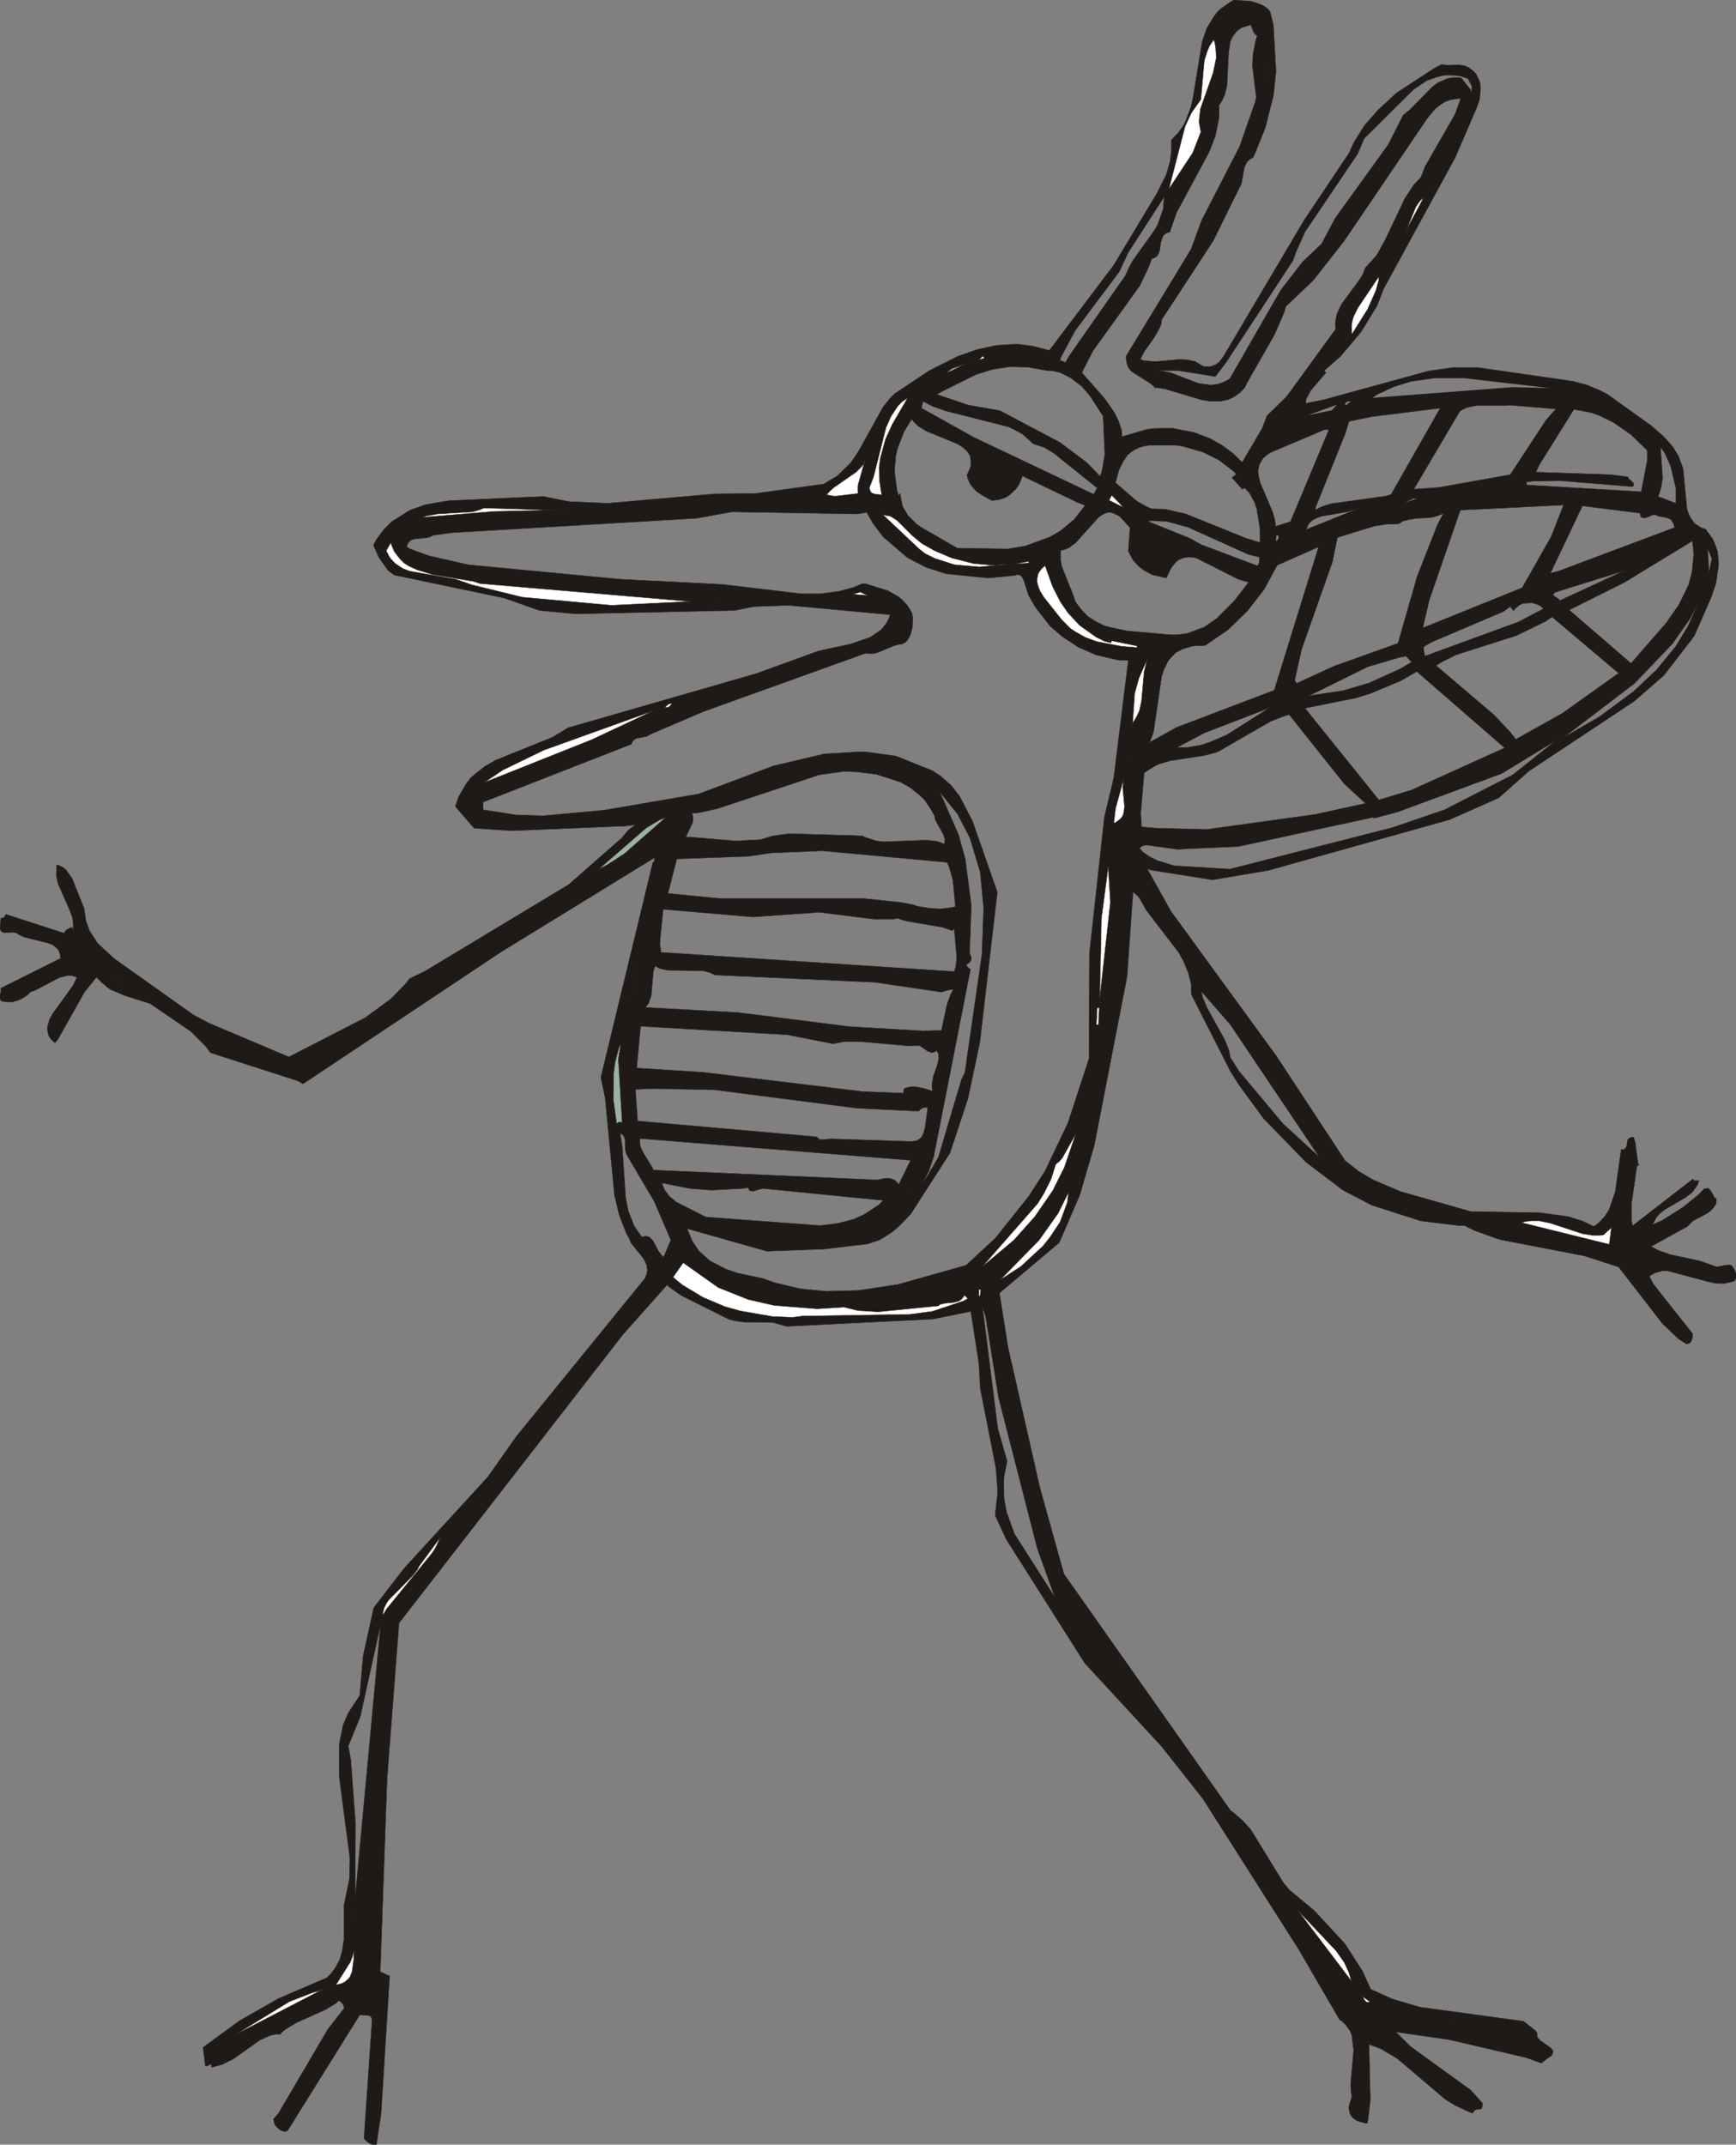 <?xml version="1.0" encoding="UTF-8" standalone="no"?>
<svg xmlns:xlink="http://www.w3.org/1999/xlink" height="251.2px" width="203.4px" xmlns="http://www.w3.org/2000/svg">
  <rect width="100%" height="100%" fill="#808080" stroke="none"/>
  <g transform="matrix(1.0, 0.0, 0.0, 1.0, -95.0, -18.0)">
    <path d="M243.6 19.1 L243.8 19.35 244.2 20.95 244.5 26.4 244.2 29.2 243.25 32.95 242.05 35.95 241.8 36.45 241.7 36.5 241.55 36.6 241.45 36.65 241.15 36.9 241.0 37.15 240.8 37.6 240.45 39.5 237.15 46.2 231.1 55.45 231.1 55.65 231.05 55.9 230.9 56.35 230.25 57.5 229.05 59.2 228.6 60.1 229.05 60.25 229.55 60.3 230.45 60.35 233.2 60.1 234.1 60.15 235.05 60.35 235.95 60.9 236.15 60.95 236.75 60.95 237.1 60.85 237.25 60.75 237.4 60.75 237.85 60.4 238.05 60.15 238.35 59.75 247.8 43.8 253.05 35.95 253.65 34.65 254.9 32.65 256.5 30.85 258.6 28.9 263.05 26.0 263.9 25.55 264.65 25.65 265.9 25.6 266.6 25.7 267.05 25.9 267.6 26.3 267.9 26.6 268.35 27.5 268.45 27.95 268.45 28.65 268.35 29.65 268.0 30.65 265.5 36.45 257.1 51.85 256.35 53.8 254.45 56.9 252.05 59.75 250.15 61.4 250.35 61.65 248.6 63.7 248.05 64.7 247.95 65.25 250.0 64.85 262.4 61.45 265.25 61.05 268.15 61.05 279.25 62.65 280.95 63.1 282.6 63.8 283.35 64.2 288.45 67.85 290.0 69.2 291.0 70.35 291.65 71.4 292.2 72.9 292.65 77.6 292.85 78.2 293.05 78.6 293.35 79.05 293.65 79.4 294.4 79.85 294.85 80.0 295.65 81.1 296.0 81.9 296.25 82.65 296.35 83.85 296.35 84.25 296.05 86.3 295.5 87.95 293.5 92.5 289.95 97.1 286.45 100.15 274.15 108.3 270.6 111.45 264.85 114.0 243.6 119.95 237.05 121.05 229.8 119.9 229.4 119.75 232.2 124.75 244.55 141.7 252.6 153.95 254.2 155.2 255.9 156.2 259.05 157.55 267.3 159.9 275.5 160.05 278.75 160.5 280.5 161.05 281.7 161.65 282.0 161.5 282.45 161.1 283.05 160.45 283.55 159.65 284.25 157.6 284.95 152.65 285.05 152.65 285.15 152.65 285.25 152.65 285.35 152.6 285.4 152.5 285.45 152.5 285.5 152.45 285.6 152.2 285.65 151.8 285.65 151.65 285.7 151.55 285.8 151.4 285.85 151.35 285.9 151.3 286.0 151.3 286.05 151.25 286.15 151.2 286.4 151.2 286.6 151.85 286.9 154.15 287.0 154.5 286.8 154.5 286.15 159.0 286.15 160.75 286.25 161.6 293.35 156.1 293.4 156.2 293.5 156.25 293.6 156.3 294.05 156.3 293.9 156.75 293.35 157.55 293.2 157.7 292.5 158.25 290.0 159.7 289.4 160.2 289.1 160.55 288.6 161.45 289.75 160.95 292.2 159.4 294.05 157.9 294.65 157.25 294.95 157.2 295.2 157.2 295.45 157.5 295.8 158.1 295.8 158.2 296.0 158.35 296.1 158.4 296.1 158.55 296.05 159.0 295.8 159.4 295.55 159.7 295.05 160.1 293.35 161.0 292.7 161.65 288.45 164.0 289.3 164.45 290.7 164.95 294.2 165.7 296.15 166.4 297.15 166.2 297.6 166.15 297.85 166.2 298.15 166.6 298.2 166.7 298.3 166.95 298.35 167.05 298.4 167.2 298.4 167.3 298.4 167.45 298.4 167.55 298.4 167.7 298.35 167.8 298.2 168.05 297.85 168.15 296.95 168.35 295.95 168.3 295.25 168.15 290.4 166.85 289.8 166.85 289.0 167.05 288.5 167.3 288.25 167.5 288.75 168.45 293.3 174.2 293.3 174.6 293.25 174.85 293.2 175.0 293.15 175.1 293.05 175.25 292.9 175.35 292.8 175.35 292.7 175.4 292.6 175.4 291.7 174.85 289.8 173.05 284.65 166.4 280.65 165.1 271.05 163.25 270.45 163.1 267.7 162.1 266.6 161.55 265.9 161.55 261.45 161.0 255.7 159.15 252.35 157.4 248.0 154.1 243.05 149.0 240.15 145.05 239.15 143.45 234.6 134.5 234.55 133.2 234.25 132.0 233.65 130.55 233.1 129.55 229.3 124.6 228.55 123.25 228.35 123.0 227.75 122.45 227.05 132.4 223.2 152.2 221.5 158.0 219.1 163.55 212.1 169.45 213.1 175.8 216.85 192.3 219.65 202.35 239.2 230.1 239.5 230.3 240.6 231.25 241.55 232.3 245.35 238.5 246.05 239.35 249.0 241.8 252.6 245.7 254.65 248.9 255.6 251.0 258.15 252.15 261.4 253.1 273.5 254.75 274.85 255.8 275.1 256.15 275.1 256.3 275.1 256.4 275.1 256.5 275.2 256.75 275.3 256.8 275.45 257.0 276.6 257.8 276.75 257.95 276.95 258.2 276.95 258.25 276.95 258.35 276.9 258.55 276.8 258.75 276.35 259.05 275.6 259.65 273.8 259.0 264.8 256.9 258.55 256.0 260.25 257.7 267.3 262.8 268.7 264.35 268.7 264.6 268.65 264.75 268.65 264.8 268.6 264.9 268.55 265.0 268.3 265.05 268.15 265.05 267.9 265.1 267.8 265.15 267.65 265.35 267.55 265.5 267.1 265.35 265.5 264.6 264.35 263.9 258.7 259.1 256.75 257.95 255.4 257.45 255.55 263.95 255.3 266.2 255.2 266.7 254.85 266.65 254.3 266.5 253.8 266.3 253.7 266.2 253.5 266.05 253.2 265.65 253.15 265.45 253.05 265.05 253.05 264.8 253.1 264.65 253.1 264.5 253.4 263.55 253.3 263.0 253.25 262.15 253.6 258.15 253.4 256.45 253.2 255.9 252.7 255.2 252.25 254.75 251.95 254.55 247.15 246.3 235.95 228.7 231.1 222.55 222.1 212.8 212.9 198.3 211.6 195.5 211.9 192.8 211.7 190.0 209.85 180.6 209.7 177.75 208.75 171.6 204.3 172.5 187.15 173.35 185.55 172.9 182.15 172.85 181.1 172.7 180.45 172.55 174.85 169.75 173.55 168.85 173.15 168.5 167.95 174.35 141.75 208.1 140.35 226.35 139.55 248.95 140.65 249.45 139.65 265.55 139.1 269.2 138.7 269.2 138.5 269.15 138.15 268.95 137.8 268.65 137.65 268.45 138.6 254.55 138.5 254.3 138.4 254.15 138.3 254.1 138.2 254.1 138.1 254.05 137.15 254.0 128.7 267.55 128.4 267.65 128.3 267.65 128.15 267.6 127.85 267.5 127.6 267.3 127.25 266.95 127.1 266.5 127.05 266.2 127.65 265.5 133.4 255.7 135.2 253.4 135.25 253.35 135.3 253.25 135.3 253.0 135.25 252.9 135.2 252.85 135.2 252.75 135.1 252.65 134.85 252.4 134.65 252.35 134.35 252.65 133.1 253.4 129.75 254.9 128.5 255.65 127.95 256.1 127.85 256.3 127.65 256.25 127.45 256.25 126.85 256.35 126.45 256.5 125.45 256.95 122.35 259.15 121.05 259.8 119.8 260.15 119.8 260.0 119.8 259.9 119.75 259.85 119.7 259.8 119.65 259.8 119.6 259.8 119.55 259.85 119.45 259.9 119.3 259.95 119.25 260.0 119.15 260.0 119.1 259.95 119.05 259.9 118.8 257.8 123.05 254.7 127.6 252.1 133.3 249.65 133.75 249.2 134.25 248.55 134.8 247.55 135.1 246.5 135.3 245.15 135.3 241.2 135.95 238.05 136.0 235.65 134.75 226.1 134.75 222.3 135.2 220.05 135.8 218.65 137.15 216.6 137.55 211.95 138.8 206.3 142.35 201.7 152.15 191.0 155.5 186.25 170.6 167.7 170.65 167.5 170.75 167.3 170.8 167.15 170.85 166.75 170.8 166.3 170.65 165.85 170.55 165.7 170.4 165.4 168.95 163.6 168.75 163.15 168.7 163.0 168.4 162.5 167.55 160.3 167.0 158.0 165.9 146.55 165.4 144.2 171.5 119.0 171.65 118.95 171.7 118.65 171.7 118.45 153.7 129.5 130.5 144.95 129.9 144.6 119.65 141.3 119.15 140.6 117.35 138.8 112.6 135.55 109.6 134.6 107.95 133.9 107.6 133.65 106.95 133.1 106.3 132.45 104.9 134.2 101.8 139.7 101.45 140.15 101.0 139.75 100.7 139.3 100.6 138.85 100.55 138.4 100.6 138.15 100.8 137.4 101.2 136.7 103.55 133.45 103.8 132.95 104.0 132.45 103.5 132.3 103.15 132.25 102.95 132.25 101.95 132.5 99.2 133.95 98.55 134.2 98.2 134.55 97.6 134.95 97.15 135.15 96.45 135.35 95.8 135.35 95.35 135.3 95.15 135.25 95.1 135.15 95.05 135.1 95.0 134.9 95.0 134.55 95.1 134.15 95.1 133.75 102.1 130.25 102.05 129.85 101.95 129.5 101.8 129.2 101.55 128.95 101.15 128.65 100.6 128.45 97.8 127.75 97.25 127.5 97.1 127.4 97.05 127.35 96.85 127.25 96.75 127.25 96.6 127.2 96.4 127.2 95.5 127.25 95.35 127.2 95.25 127.15 95.15 127.1 95.15 127.05 95.1 127.0 95.05 126.9 95.0 126.85 95.1 125.55 95.15 125.55 95.3 125.55 95.35 125.5 95.45 125.5 95.7 125.1 102.5 127.3 102.6 127.15 102.8 126.9 103.4 126.6 103.6 126.9 103.6 126.4 103.5 125.5 103.15 124.55 101.8 121.5 101.6 120.55 101.65 119.3 102.0 119.4 102.45 119.65 102.55 119.75 102.7 119.85 103.45 120.9 104.85 124.4 105.05 125.8 105.5 127.05 106.45 128.5 108.4 130.3 117.7 136.9 119.5 137.85 128.85 141.8 137.8 137.2 140.8 135.0 142.65 133.1 142.95 132.65 144.8 131.75 161.65 121.6 167.85 116.15 168.6 115.25 169.45 114.6 168.25 114.75 154.95 115.3 150.55 115.0 148.35 112.45 148.75 111.3 149.6 109.85 150.2 109.05 151.75 107.8 153.05 107.05 159.75 104.35 161.55 103.25 183.6 96.9 190.9 94.25 194.6 93.45 196.95 92.65 198.2 91.8 198.4 91.6 198.95 90.85 199.2 90.3 199.3 90.0 187.4 88.9 183.3 89.05 181.05 89.5 162.45 89.9 158.2 89.5 154.1 88.05 141.2 85.35 140.5 84.85 139.4 83.3 138.75 81.85 139.1 81.2 139.95 80.05 140.9 79.1 143.05 77.75 144.9 77.1 147.55 76.65 158.65 76.15 161.65 76.75 166.2 76.95 178.75 75.85 183.5 75.8 191.5 74.7 193.1 73.75 194.65 72.25 195.6 70.85 198.45 65.7 199.25 64.7 199.85 64.1 203.9 61.4 207.2 59.75 209.45 58.95 211.75 58.45 214.15 58.3 216.05 58.55 217.95 59.05 225.5 49.05 230.55 40.65 231.65 38.45 232.1 36.9 232.25 35.7 232.25 34.4 233.05 33.55 233.7 32.65 233.95 32.1 234.55 30.5 234.8 29.35 235.85 22.9 236.4 21.3 237.25 19.9 237.6 19.45 238.0 19.05 239.0 18.35 239.55 18.0 241.6 18.15 242.65 18.5 243.15 18.75 243.6 19.1 M230.65 61.4 L231.6 61.55 232.15 61.65 235.4 62.9 236.85 63.1 237.7 63.0 238.5 62.7 239.1 62.35 245.05 52.0 247.6 48.7 249.85 46.55 251.45 43.55 257.65 34.95 259.4 31.5 260.2 30.85 262.8 28.2 263.45 27.7 264.6 27.2 265.15 27.1 265.95 27.1 266.25 27.15 266.3 27.25 267.25 28.45 267.35 28.65 267.4 28.85 267.4 28.95 267.45 28.1 267.0 27.2 266.1 26.9 265.15 26.8 264.25 26.8 263.4 27.0 262.15 27.45 260.65 28.45 254.85 34.2 254.05 36.05 247.9 45.15 246.85 47.5 246.5 48.5 238.65 60.45 237.4 62.1 233.0 61.4 230.8 61.4 230.65 61.4 230.6 61.4 230.35 61.45 230.6 61.4 230.65 61.4 M263.2 30.7 L262.3 31.75 252.5 46.2 248.9 50.8 245.65 53.9 245.45 54.6 244.35 57.15 241.1 62.85 240.8 63.45 240.2 64.05 239.55 64.5 238.9 64.8 238.2 64.95 237.9 65.0 236.85 65.0 235.85 64.85 231.5 63.55 230.55 63.4 230.25 63.4 230.2 63.25 229.85 62.95 227.65 61.55 227.3 61.2 227.25 61.05 227.15 60.95 227.0 60.45 226.95 60.1 226.95 59.7 234.55 47.2 235.8 43.8 240.25 35.15 242.05 30.0 242.2 29.4 241.75 25.8 241.8 24.4 242.15 22.65 242.3 22.2 242.25 22.15 242.1 22.05 241.9 21.8 241.55 20.9 240.45 21.25 239.95 21.6 239.75 21.85 239.4 22.3 239.15 22.85 238.95 24.15 238.75 28.05 238.5 29.1 238.2 29.75 237.8 30.35 237.85 30.9 237.8 31.95 237.4 33.9 236.7 35.75 232.85 42.9 232.05 45.2 231.75 45.25 231.65 45.3 231.45 45.45 231.35 45.55 231.3 45.6 231.1 46.05 231.1 46.15 231.0 46.4 230.9 47.2 230.75 47.7 230.55 48.0 230.35 48.15 229.95 48.3 229.6 49.25 228.55 51.45 223.05 59.1 221.75 61.65 224.4 64.65 225.55 66.3 226.05 67.3 226.4 68.35 226.45 68.9 226.45 69.15 229.35 68.3 230.05 68.2 232.3 68.15 234.9 68.65 236.75 69.35 238.1 70.1 239.4 71.05 240.55 72.15 242.9 68.15 243.45 66.7 245.75 64.45 251.5 56.55 251.45 56.0 251.5 55.45 251.65 54.75 252.2 53.6 254.3 50.75 254.7 50.1 254.95 49.4 256.3 47.9 257.25 46.2 259.6 41.25 260.65 39.65 261.5 38.75 261.95 37.55 265.5 31.35 266.15 29.55 265.8 29.55 264.9 29.7 264.35 29.9 263.85 30.2 263.2 30.7 M262.3 40.55 L262.95 39.5 262.3 40.55 M243.5 27.45 L243.5 25.3 243.5 27.45 M261.7 41.25 L261.4 41.5 260.9 42.2 259.8 44.9 261.8 41.15 261.7 41.25 M281.5 66.35 L280.0 66.05 279.4 65.95 275.35 72.45 274.95 73.3 283.75 73.6 285.7 73.85 285.9 74.15 286.05 74.25 286.2 74.4 286.2 74.45 286.3 74.5 286.35 74.55 286.4 74.7 286.4 74.8 286.3 75.0 277.75 74.3 274.65 74.35 273.85 74.45 273.85 74.8 287.3 75.6 288.0 71.95 288.0 70.75 286.1 68.9 284.0 67.45 282.35 66.65 281.5 66.35 M268.0 65.5 L267.25 65.65 267.1 65.7 266.95 65.7 266.5 65.9 266.05 66.15 260.65 75.3 263.55 75.1 271.95 73.6 276.15 67.2 277.3 65.9 271.9 65.45 271.5 65.5 268.0 65.5 M276.55 63.45 L266.55 62.3 263.05 62.3 260.3 62.7 258.35 63.3 256.4 64.2 255.8 64.6 272.15 63.35 276.55 63.45 M253.65 54.95 L253.5 55.35 253.35 56.05 253.35 56.45 253.4 57.15 255.25 54.2 256.2 52.05 256.55 50.8 256.55 50.4 254.1 54.05 253.65 54.95 M251.05 66.05 L251.65 65.4 248.2 66.65 251.05 66.05 M253.05 65.0 L252.9 65.05 252.75 65.1 252.65 65.2 252.6 65.3 252.6 65.35 252.65 65.4 252.75 65.45 253.15 65.1 253.2 65.05 253.3 65.05 253.25 65.0 253.05 65.0 M253.05 67.35 L252.65 68.7 249.15 77.4 249.1 77.75 249.85 77.35 250.95 77.0 257.45 76.1 258.0 75.9 263.75 65.8 255.75 66.8 253.05 67.35 M243.85 71.0 L243.55 71.2 243.0 71.65 242.85 71.9 242.55 72.4 242.45 72.9 242.4 73.15 242.45 73.7 242.65 74.55 244.1 77.95 244.35 78.85 244.45 79.4 244.45 79.65 246.2 79.1 250.7 68.35 250.25 68.3 243.85 71.0 M260.6 76.4 L259.65 76.85 261.0 76.4 260.6 76.4 M259.2 79.15 L259.05 79.25 258.9 79.35 257.45 79.4 256.1 79.6 251.7 80.95 251.1 83.85 247.5 94.05 246.7 97.65 246.9 98.05 251.25 96.05 258.8 93.35 261.05 85.5 263.45 79.4 264.15 78.1 264.0 78.2 263.85 78.25 Q263.65 78.3 263.5 78.4 L262.8 78.6 261.45 78.7 261.05 78.7 260.1 78.85 259.3 79.05 259.2 79.15 M253.9 77.65 L254.2 77.5 253.9 77.65 252.95 77.95 249.75 78.5 249.55 78.6 249.35 78.65 248.85 78.9 248.55 79.15 248.3 79.45 248.15 79.8 248.05 80.0 253.9 77.65 M244.7 81.2 L244.8 81.05 244.8 80.95 244.8 80.85 244.8 80.75 244.55 80.7 244.5 81.35 244.6 81.3 244.7 81.25 244.7 81.2 M290.75 72.6 L290.05 71.05 289.55 70.35 289.8 74.05 289.6 75.15 289.4 75.85 289.25 76.15 291.35 76.95 291.35 75.15 290.75 72.6 M277.0 87.65 L277.05 87.8 277.15 87.85 277.6 88.15 277.7 88.25 277.75 88.35 285.3 84.85 277.6 87.25 277.15 87.4 277.15 87.45 277.05 87.55 276.8 87.65 276.85 87.65 277.0 87.65 M265.6 94.7 L264.0 95.5 263.25 95.95 270.0 101.7 271.9 103.7 272.6 104.6 278.05 101.55 284.65 96.85 276.85 90.25 276.05 90.8 272.65 92.45 265.6 94.7 M276.65 85.15 L277.6 84.9 291.2 79.8 291.1 79.35 291.0 79.2 290.8 78.9 290.7 78.8 290.35 78.65 289.55 78.5 289.15 78.4 289.05 78.3 288.8 78.3 288.65 78.3 288.0 78.6 287.7 78.65 287.5 78.65 287.45 78.65 287.4 78.6 287.35 78.6 287.3 78.55 287.25 78.5 287.2 78.4 287.15 78.1 280.4 77.25 276.65 85.15 M261.0 96.65 L259.1 97.75 255.5 99.25 253.85 99.75 247.9 100.95 256.55 111.7 260.35 110.55 271.3 105.6 261.0 96.65 M260.4 95.55 L259.75 94.85 258.95 95.0 255.25 96.1 248.35 99.5 252.35 98.9 255.4 98.0 259.05 96.35 260.4 95.55 M261.8 94.15 L261.95 94.85 272.9 90.85 275.85 89.3 275.45 88.95 275.0 88.75 274.5 88.6 273.7 88.65 273.5 88.65 273.05 88.85 272.85 89.0 272.75 89.1 272.65 89.15 272.4 89.45 272.35 89.55 271.95 89.05 271.1 89.65 262.75 93.2 261.8 93.75 261.8 93.9 261.8 94.15 M262.45 88.3 L261.7 91.55 273.35 86.85 276.75 80.85 278.2 77.15 266.1 77.75 262.45 88.3 M249.5 82.05 L244.65 84.2 243.1 87.05 241.15 89.55 238.9 91.75 236.2 93.6 234.95 93.65 234.45 93.75 233.5 94.05 232.75 94.45 232.45 94.75 231.9 95.35 231.35 96.45 231.1 97.25 230.15 103.75 229.7 104.95 232.85 103.2 244.3 98.85 249.5 82.05 M295.1 82.35 L295.25 84.95 295.55 83.4 295.1 82.35 M291.35 93.7 L292.8 91.3 293.95 88.7 292.95 90.55 290.95 93.4 286.5 98.05 278.1 104.45 282.4 101.95 286.45 98.95 289.1 96.45 291.35 93.7 M293.45 82.95 L293.3 81.35 285.35 86.2 278.85 89.45 286.1 95.7 290.2 91.0 291.7 88.85 292.85 86.5 293.25 85.0 293.45 82.95 M236.7 23.4 L236.45 24.0 236.1 25.1 235.7 29.65 234.6 31.2 233.85 32.8 231.95 40.15 234.75 35.9 235.7 33.45 235.5 32.4 235.5 32.05 235.65 30.75 237.15 26.5 237.5 24.8 237.45 23.75 237.35 23.05 237.2 22.65 236.7 23.4 M231.3 42.45 L231.4 41.05 227.2 47.55 226.15 49.8 220.95 56.75 219.3 59.85 219.2 60.2 219.85 60.45 220.2 59.8 226.85 50.3 227.4 49.1 227.75 48.5 230.35 44.85 230.65 44.3 231.3 42.45 M201.35 64.6 L200.7 65.05 200.2 65.55 199.4 66.75 198.8 68.1 197.35 73.85 196.85 75.15 196.9 75.3 197.0 75.6 197.1 75.7 197.15 75.75 197.6 75.9 198.3 75.95 198.05 74.35 198.0 72.8 198.15 71.65 198.75 69.45 199.55 67.7 201.35 64.6 M202.2 67.55 L201.8 67.1 200.9 68.6 200.15 70.55 199.95 71.4 199.8 73.15 200.1 75.5 200.3 76.05 200.5 75.8 200.5 76.1 200.75 77.3 201.35 78.35 202.4 79.4 202.9 79.75 207.15 82.2 213.05 82.3 215.15 81.95 218.0 80.9 219.3 80.15 220.85 78.85 222.15 77.2 221.25 76.85 214.8 73.75 214.45 74.6 214.3 74.9 213.95 75.35 213.25 76.0 212.75 76.3 212.1 76.5 211.45 76.6 211.15 76.6 210.0 75.95 209.35 75.5 209.0 75.1 208.65 74.65 208.4 74.05 208.3 73.65 208.65 72.85 208.75 72.55 208.75 71.9 208.65 71.35 208.35 70.9 208.0 70.55 207.75 70.35 207.2 70.0 203.55 68.5 202.65 67.95 202.2 67.55 M196.4 71.7 L196.2 72.3 196.0 72.6 195.3 73.3 192.7 75.1 192.25 75.5 191.85 75.95 192.6 76.1 193.05 76.1 195.55 75.8 195.5 75.3 195.55 74.75 196.4 71.7 M167.7 85.85 L179.65 86.45 188.9 87.55 191.15 87.55 193.35 87.25 195.0 86.8 196.1 86.35 196.5 86.4 199.05 87.2 200.2 87.85 200.7 88.25 201.3 88.9 201.65 89.45 201.85 89.85 201.95 90.35 201.9 91.45 201.7 92.25 201.5 92.7 201.3 93.0 201.2 93.1 201.15 93.2 200.65 93.45 200.4 93.45 199.7 93.65 197.9 94.4 197.35 94.55 196.6 94.55 196.45 94.5 177.4 101.35 171.2 104.0 170.8 104.25 169.5 104.5 169.25 104.7 169.15 104.8 169.05 104.95 169.0 105.15 151.6 111.95 151.6 112.85 155.45 113.45 158.65 113.55 165.75 112.9 176.85 111.0 185.65 107.7 191.6 106.3 195.85 106.05 196.7 106.1 199.95 106.55 204.2 108.25 205.2 108.9 206.45 110.0 207.45 111.3 208.95 114.2 211.85 122.5 209.8 140.1 208.4 146.7 206.3 153.05 201.7 160.2 200.35 161.6 199.6 162.25 198.45 163.0 198.0 163.25 196.65 163.7 191.55 164.3 184.85 164.55 175.5 161.9 176.1 163.35 176.9 164.55 178.2 165.7 180.05 166.65 181.35 167.1 184.4 167.75 185.8 168.25 188.75 168.95 191.75 169.25 195.6 169.15 200.2 168.45 208.2 166.2 211.65 163.0 215.55 158.1 217.45 155.15 220.1 149.6 222.6 142.0 222.65 129.65 224.4 113.7 225.5 109.1 227.2 95.35 225.95 95.3 223.4 94.7 221.35 93.8 219.45 92.55 218.05 91.35 216.3 89.1 215.5 87.7 214.95 85.95 214.7 85.5 214.65 85.45 214.55 85.4 214.4 85.3 214.15 85.3 213.9 85.4 210.75 85.7 205.85 85.2 203.5 84.45 201.3 83.3 198.45 80.85 197.25 79.25 196.55 78.0 195.55 78.2 180.75 77.95 176.65 78.7 147.85 80.4 145.75 80.7 145.65 80.75 145.35 80.9 144.9 81.0 143.75 81.1 143.3 81.2 143.1 81.3 142.95 81.45 142.75 81.7 142.65 82.05 143.05 82.3 145.25 83.1 149.85 84.15 167.7 85.85 M166.65 88.9 L175.9 88.45 151.25 86.35 150.5 86.1 145.7 85.3 143.9 84.75 142.9 84.3 142.35 83.95 141.85 83.45 141.2 82.6 140.9 81.9 140.8 81.55 140.25 82.5 140.55 83.1 140.7 83.35 141.3 84.0 142.2 84.6 143.0 84.9 148.4 85.85 150.3 86.5 156.2 87.95 166.65 88.9 M179.8 88.5 L178.75 88.45 179.8 88.5 M213.0 84.1 L211.2 84.2 209.05 84.0 206.5 83.35 204.5 82.5 203.0 81.65 201.85 80.7 200.1 78.95 199.4 78.5 199.05 78.4 198.9 78.4 198.55 78.3 198.4 78.25 202.75 82.35 203.4 82.85 204.5 83.4 206.85 84.15 209.75 84.4 213.0 84.1 213.9 84.05 213.0 84.1 M194.9 87.6 L196.65 87.75 195.8 87.35 194.9 87.6 M213.9 84.05 L215.55 83.95 215.55 83.75 213.9 84.05 M227.1 71.3 L226.6 72.05 226.1 73.05 225.8 74.15 225.7 74.55 228.2 76.7 229.35 77.35 229.95 77.6 231.55 77.65 233.95 78.2 241.0 81.05 242.65 81.55 242.6 79.75 242.25 77.6 242.0 76.85 241.4 75.75 240.85 75.15 240.55 75.3 239.35 73.95 239.85 73.55 239.6 73.25 237.85 71.9 235.95 70.95 233.5 70.25 232.8 70.15 229.55 70.15 228.65 70.35 228.3 70.5 Q227.95 70.65 227.65 70.85 L227.1 71.3 M223.9 73.8 L223.95 73.6 224.05 73.4 224.15 73.0 224.45 71.2 224.25 66.75 222.7 64.35 221.75 63.25 220.45 62.25 219.25 61.65 218.45 61.45 217.65 61.4 215.45 61.0 213.35 60.95 211.35 61.25 209.4 61.85 205.55 63.75 204.75 64.2 208.45 65.45 212.15 66.1 219.15 69.8 222.3 72.15 223.9 73.8 M208.05 60.65 L207.75 60.75 206.55 61.2 206.1 61.5 205.95 61.65 208.05 60.65 208.65 60.4 208.75 60.3 208.05 60.65 208.75 60.3 208.65 60.4 208.05 60.65 M210.35 59.95 L210.15 59.7 209.7 60.15 210.35 59.95 M203.15 65.0 L202.95 65.8 209.05 69.2 223.15 75.9 223.55 75.15 218.5 71.1 217.35 70.4 216.1 70.0 214.75 68.8 213.2 68.0 205.9 66.15 204.3 65.6 203.15 65.0 M217.0 84.65 L216.65 85.15 216.5 85.85 216.5 86.0 216.55 86.35 216.7 86.85 216.9 87.3 217.3 87.95 219.4 90.6 220.4 91.6 221.0 92.0 222.15 92.65 223.5 93.15 226.4 93.7 228.2 93.85 228.2 93.65 225.25 93.05 225.15 93.3 224.4 93.1 223.4 92.6 221.5 91.25 220.15 89.8 219.25 88.5 218.35 86.75 217.45 84.25 217.0 84.65 M234.4 81.05 L235.75 81.8 242.25 84.25 242.35 84.25 242.4 84.2 242.45 84.1 242.55 83.9 242.55 83.25 241.3 82.95 234.2 79.75 231.65 79.05 229.9 79.0 229.45 79.05 234.4 81.05 M220.25 82.15 L219.65 82.4 219.3 82.45 219.25 82.85 219.25 83.4 219.25 83.6 219.3 83.75 219.4 84.35 220.7 87.6 220.95 88.35 221.15 88.7 221.65 89.35 222.45 90.2 223.4 90.8 224.4 91.3 225.15 91.5 227.05 91.9 232.15 92.35 232.95 92.35 234.1 92.2 236.1 91.45 237.55 90.45 239.6 88.4 241.3 86.2 240.1 85.85 235.15 83.35 234.5 83.25 234.2 83.25 233.6 83.35 233.05 83.6 232.8 83.8 232.3 84.4 232.1 84.75 231.65 85.7 229.95 85.3 229.05 84.8 228.5 84.4 227.75 83.6 227.2 82.55 227.4 79.8 226.4 78.7 226.15 78.45 225.55 78.15 225.3 78.05 224.85 78.0 224.4 78.15 223.95 78.4 223.7 78.6 221.05 81.55 220.25 82.15 M229.05 96.7 L229.4 95.25 228.45 97.4 227.95 99.2 227.7 102.75 228.2 101.9 228.5 101.25 228.75 100.1 229.05 96.7 M225.25 76.0 L224.95 76.6 226.65 77.45 225.25 76.0 M237.7 106.05 L237.4 106.15 236.05 106.5 232.1 107.1 230.75 107.5 230.25 107.75 229.3 108.35 229.05 108.55 228.65 113.3 228.75 114.85 230.4 115.0 236.4 115.15 249.05 113.4 255.0 112.1 252.5 109.8 246.05 101.7 245.5 101.85 243.85 102.5 237.7 106.05 M234.1 105.55 L235.6 105.3 236.7 104.95 238.7 104.1 243.75 100.9 236.1 103.85 232.9 105.55 234.1 105.55 M227.05 107.15 L227.3 106.5 227.05 107.15 M226.55 110.2 L226.65 109.25 225.7 112.7 225.5 114.4 225.7 114.35 225.9 114.2 226.35 113.85 226.6 113.45 226.7 112.95 226.75 112.45 226.55 110.2 M229.5 117.0 L229.2 117.0 228.9 117.05 228.65 117.2 228.6 117.25 228.5 117.35 228.9 117.8 229.7 118.35 230.6 118.8 232.55 119.4 239.1 119.8 258.1 114.95 264.25 112.85 272.25 108.75 277.35 104.7 270.95 108.6 258.75 113.1 255.95 113.85 256.0 113.7 240.1 117.15 233.3 117.45 233.15 117.5 229.5 117.0 M223.85 134.95 L225.1 123.7 224.85 119.5 224.05 125.55 223.85 134.95 223.85 135.45 223.85 134.95 M202.85 156.7 L203.6 155.85 204.95 153.55 207.65 144.45 208.05 143.65 210.05 129.8 210.25 124.35 209.85 120.15 208.65 116.15 207.2 113.35 205.1 110.75 207.3 115.75 208.1 118.65 208.8 124.05 208.6 129.65 208.7 129.85 208.75 130.0 208.8 130.1 208.8 130.35 208.75 130.5 208.65 130.65 208.5 130.8 208.25 130.95 208.25 131.05 208.35 131.25 208.7 131.55 204.4 153.45 203.85 155.1 203.4 155.95 202.85 156.7 202.65 156.9 202.85 156.7 M206.2 119.5 L205.95 119.0 191.35 117.65 185.35 117.9 182.65 118.3 174.3 118.6 173.25 122.65 179.45 123.25 196.25 123.25 200.55 123.7 202.1 124.0 202.45 124.15 204.05 124.4 205.25 124.45 206.5 124.3 206.95 124.2 206.65 121.1 206.2 119.5 M204.55 113.95 L204.5 113.55 204.05 112.75 203.3 111.65 202.65 111.05 201.65 110.25 200.5 109.6 197.7 108.7 195.35 108.4 193.85 108.35 191.0 108.75 179.1 112.7 176.85 113.2 176.05 113.25 176.15 113.45 176.2 113.8 176.2 113.95 176.15 114.35 175.35 116.05 175.9 116.05 181.2 116.5 184.1 116.35 185.6 115.9 187.45 115.65 196.05 115.9 196.3 116.05 197.7 116.5 198.55 116.6 203.6 116.4 204.8 116.55 205.65 116.85 205.7 116.35 205.6 115.9 205.4 115.5 204.55 113.95 M235.9 134.8 L236.4 136.0 238.5 139.8 239.0 141.05 239.15 141.85 240.15 143.45 245.3 149.6 249.6 153.55 239.15 138.0 235.75 134.1 235.9 134.8 M203.45 147.7 L203.15 147.75 202.9 147.9 202.75 148.0 202.65 148.15 195.4 147.8 178.75 145.65 171.5 145.5 169.45 145.6 169.7 149.3 190.65 151.15 191.1 151.5 192.45 151.4 201.85 151.7 202.45 151.6 202.6 151.5 202.8 151.35 203.0 151.15 203.25 150.6 203.4 150.0 203.7 147.75 203.6 147.7 203.45 147.7 M202.8 140.5 L202.65 140.45 201.45 140.5 195.85 140.0 193.9 140.0 192.6 140.25 187.25 139.2 170.05 138.2 169.6 143.1 177.4 143.6 196.05 145.85 200.85 146.05 200.9 145.7 200.9 145.6 200.95 145.55 200.95 145.5 201.05 145.45 201.7 145.3 202.35 145.3 202.55 145.35 203.15 145.45 204.25 145.8 204.25 145.6 204.2 145.45 204.2 144.95 204.35 144.1 204.85 142.65 205.0 141.95 204.95 141.4 204.9 141.3 204.75 141.05 204.5 141.2 204.2 141.3 204.05 141.25 203.65 141.1 202.8 140.5 M206.15 133.95 L205.3 134.2 197.5 133.05 178.75 132.2 178.15 131.9 177.3 131.7 173.25 131.65 172.35 131.45 171.75 131.15 171.55 131.75 171.3 134.6 171.1 135.2 171.0 135.5 170.7 135.9 170.6 136.0 181.5 136.6 194.55 138.25 203.15 138.75 205.3 138.7 205.95 135.7 206.4 134.45 206.7 133.9 206.5 133.9 206.15 133.95 M206.8 126.75 L206.6 127.0 205.4 126.6 201.3 125.9 200.55 125.7 200.25 125.55 199.7 125.65 197.35 125.65 191.0 124.85 183.2 125.4 172.7 124.5 172.3 128.5 172.45 129.55 206.8 131.8 207.0 131.15 207.1 130.15 206.8 126.75 M164.3 104.65 L171.55 101.25 158.75 105.85 153.9 108.2 151.75 109.65 164.3 104.65 M173.65 100.5 L173.75 100.4 173.6 100.4 173.4 100.45 173.3 100.5 172.9 100.85 173.0 100.85 173.15 100.85 173.25 100.85 173.5 100.7 173.65 100.5 M223.8 136.05 L223.55 136.05 223.45 138.0 223.7 138.05 223.8 136.05 M165.15 119.8 L166.15 119.3 168.15 118.0 173.0 113.75 172.35 114.0 170.75 114.95 165.15 119.8 M168.9 135.35 L169.6 130.6 168.9 135.35 M167.45 142.05 L167.75 140.2 167.5 140.75 167.05 142.5 166.9 143.7 166.85 146.7 167.25 149.65 167.3 149.55 167.4 149.5 167.45 149.45 167.75 149.45 167.9 149.5 167.45 142.05 M200.15 156.55 L200.3 156.75 201.7 153.9 170.0 151.35 169.95 151.6 170.0 152.1 170.05 152.35 170.35 153.0 171.45 154.8 171.55 155.05 197.75 156.2 198.35 156.1 198.5 156.05 198.85 156.0 199.0 156.0 199.4 156.05 199.55 156.1 199.85 156.25 200.15 156.55 M195.05 160.8 L196.25 160.25 198.0 159.1 198.5 158.6 184.35 157.2 183.3 157.5 183.05 157.5 182.95 157.5 182.75 157.35 182.65 157.1 182.05 157.2 178.35 157.4 175.8 157.2 172.55 156.55 172.85 157.35 173.45 158.15 174.25 158.8 177.7 160.55 191.1 161.55 193.15 161.3 195.05 160.8 M201.7 158.1 L201.95 157.45 201.7 158.1 M190.75 171.3 L185.7 170.9 182.65 170.2 179.15 168.8 175.05 165.9 173.85 167.6 174.95 168.5 177.35 169.95 179.95 171.05 181.75 171.55 185.5 172.2 187.85 172.3 189.05 172.15 201.6 171.95 204.25 171.6 207.85 170.4 208.4 170.1 208.0 169.7 207.85 169.95 207.8 170.0 207.7 170.1 207.65 170.2 207.55 170.25 207.45 170.3 207.35 170.4 207.15 170.45 206.75 170.55 205.7 170.65 205.3 170.75 205.1 170.8 204.95 170.95 197.9 171.65 195.5 171.5 193.9 171.1 190.75 171.3 M168.25 151.5 L168.1 151.1 168.0 150.95 167.75 150.8 167.65 150.75 167.9 152.3 168.3 158.25 168.6 159.8 169.3 161.6 170.2 162.9 170.55 162.8 170.65 162.8 171.0 162.85 171.25 163.05 171.3 163.1 171.55 163.4 172.15 164.55 172.45 164.95 172.75 165.25 173.6 163.25 171.65 158.7 168.4 153.2 168.35 153.0 168.25 152.65 168.25 151.5 M209.7 169.8 L209.85 169.8 209.9 169.05 209.7 169.05 209.7 169.8 M220.05 158.85 L220.2 157.65 218.95 160.15 216.75 163.25 212.2 167.9 214.6 166.35 217.2 163.95 218.0 162.95 219.2 161.15 220.05 158.85 M219.45 153.65 L219.1 154.05 218.7 154.35 218.15 156.1 217.3 157.8 216.55 159.0 210.1 166.35 213.8 163.25 216.25 160.5 218.35 157.45 219.7 154.75 221.05 150.8 219.45 153.65 M210.5 172.25 L210.1 171.0 211.9 185.3 213.0 189.15 212.65 190.85 212.6 191.4 212.65 193.6 212.95 195.15 213.85 197.65 218.6 205.1 216.55 199.4 212.0 181.7 210.5 172.25 M282.85 162.65 L282.25 162.7 281.65 162.7 280.4 162.5 276.6 161.25 275.35 161.0 274.5 161.0 273.85 161.05 273.25 161.2 283.55 163.75 283.8 161.8 282.85 162.65 M161.55 77.85 L159.7 77.75 161.55 77.85 M159.7 77.75 L151.7 77.5 151.25 77.7 150.35 77.95 146.25 78.2 144.9 78.45 144.45 78.6 152.9 77.9 159.7 77.75 M109.75 133.4 L107.65 132.2 109.75 133.4 M146.6 198.05 L144.1 201.45 143.9 201.85 143.35 202.55 140.55 205.4 140.3 205.75 140.0 206.35 139.85 207.0 139.85 207.2 140.3 206.45 145.6 199.95 146.0 199.35 146.6 198.05 M137.2 219.1 L135.8 222.5 136.1 224.15 136.65 231.6 136.6 240.45 139.6 208.25 137.2 219.1 M136.45 246.15 L136.45 246.5 136.3 247.15 136.05 247.8 134.35 250.5 134.95 250.35 135.1 250.3 135.45 250.1 135.8 249.8 136.0 249.55 136.25 248.95 136.45 247.45 136.45 246.15 M136.65 243.25 L136.65 243.0 136.55 241.5 136.65 243.25 136.55 241.5 136.65 243.0 136.65 243.25 M251.55 246.5 L247.05 241.75 253.35 250.05 253.05 249.05 252.5 247.85 251.55 246.5 M132.45 251.2 L133.05 251.0 131.6 251.4 128.9 252.45 122.6 256.3 132.45 251.2 M265.7 254.8 L264.45 254.75 265.7 254.8 M255.2 252.5 L255.3 252.5 255.4 252.5 255.5 252.45 254.65 251.85 254.8 252.15 254.95 252.35 255.05 252.45 255.1 252.5 255.2 252.5" fill="#1f1a17" fill-rule="evenodd" stroke="none"/>
    <path d="M165.15 119.8 L170.75 114.95 172.35 114.0 173.0 113.75 168.15 118.0 166.15 119.3 165.15 119.8 M167.45 142.05 L167.9 149.5 167.75 149.45 167.45 149.45 167.4 149.5 167.3 149.55 167.25 149.65 166.85 146.7 166.9 143.7 167.05 142.5 167.5 140.75 167.75 140.2 167.45 142.05" fill="#9ab1a3" fill-rule="evenodd" stroke="none"/>
    <path d="M261.7 41.25 L261.8 41.15 259.8 44.9 260.9 42.2 261.4 41.5 261.7 41.25 M253.65 54.95 L254.1 54.05 256.55 50.4 256.55 50.8 256.2 52.05 255.25 54.2 253.4 57.15 253.35 56.45 253.35 56.05 253.5 55.35 253.65 54.95 M236.7 23.4 L237.2 22.65 237.35 23.05 237.45 23.75 237.5 24.8 237.15 26.5 235.65 30.75 235.5 32.05 235.5 32.4 235.7 33.45 234.75 35.9 231.95 40.15 233.85 32.8 234.6 31.2 235.7 29.65 236.1 25.1 236.45 24.0 236.7 23.4 M201.35 64.6 L199.55 67.7 198.75 69.45 198.15 71.65 198.0 72.8 198.05 74.35 198.3 75.95 197.6 75.9 197.15 75.75 197.1 75.7 197.0 75.6 196.9 75.3 196.85 75.15 197.35 73.85 198.8 68.1 199.4 66.75 200.2 65.55 200.7 65.05 201.35 64.6 M196.4 71.7 L195.55 74.75 195.5 75.3 195.55 75.8 193.05 76.1 192.6 76.1 191.85 75.95 192.25 75.5 192.7 75.1 195.3 73.3 196.0 72.6 196.2 72.3 196.4 71.7 M166.65 88.9 L156.2 87.95 150.3 86.5 148.4 85.85 143.0 84.9 142.2 84.6 141.3 84.0 140.7 83.35 140.55 83.1 140.25 82.5 140.8 81.55 140.9 81.9 141.2 82.6 141.85 83.45 142.35 83.95 142.9 84.3 143.9 84.75 145.7 85.3 150.5 86.1 151.25 86.35 175.9 88.45 166.65 88.9 M213.0 84.1 L209.75 84.4 206.85 84.15 204.5 83.4 203.4 82.85 202.75 82.35 198.4 78.25 198.55 78.3 198.9 78.4 199.05 78.4 199.4 78.5 200.1 78.95 201.85 80.7 203.0 81.65 204.5 82.5 206.5 83.35 209.05 84.0 211.2 84.2 213.0 84.1 M213.9 84.05 L215.55 83.75 215.55 83.95 213.9 84.05 M194.9 87.6 L195.8 87.35 196.65 87.75 194.9 87.6 M208.05 60.65 L205.95 61.65 206.1 61.5 206.55 61.2 207.75 60.75 208.05 60.65 M210.35 59.95 L209.7 60.15 210.15 59.7 210.35 59.95 M217.0 84.65 L217.45 84.25 218.35 86.75 219.25 88.5 220.15 89.8 221.5 91.25 223.4 92.6 224.4 93.1 225.15 93.3 225.25 93.05 228.2 93.65 228.2 93.85 226.4 93.7 223.5 93.15 222.15 92.65 221.0 92.0 220.4 91.6 219.4 90.6 217.3 87.95 216.9 87.3 216.7 86.85 216.55 86.35 216.5 86.0 216.5 85.85 216.65 85.15 217.0 84.65 M225.25 76.0 L226.65 77.45 224.95 76.6 225.25 76.0 M229.05 96.7 L228.75 100.1 228.5 101.25 228.2 101.9 227.7 102.75 227.95 99.2 228.45 97.4 229.4 95.25 229.05 96.7 M226.55 110.2 L226.75 112.45 226.7 112.95 226.6 113.45 226.35 113.85 225.9 114.2 225.7 114.35 225.5 114.4 225.7 112.7 226.65 109.25 226.55 110.2 M223.85 134.95 L224.05 125.55 224.85 119.5 225.1 123.7 223.85 134.95 M223.8 136.05 L223.7 138.05 223.45 138.0 223.55 136.05 223.8 136.05 M173.65 100.5 L173.5 100.7 173.25 100.85 173.15 100.85 173.0 100.85 172.9 100.85 173.3 100.5 173.4 100.45 173.6 100.4 173.75 100.4 173.65 100.5 M164.3 104.65 L151.75 109.65 153.9 108.2 158.75 105.85 171.55 101.25 164.3 104.65 M190.75 171.3 L193.9 171.1 195.5 171.5 197.9 171.65 204.95 170.95 205.1 170.8 205.3 170.75 205.7 170.65 206.75 170.55 207.15 170.45 207.35 170.4 207.45 170.3 207.55 170.25 207.65 170.2 207.7 170.1 207.8 170.0 207.85 169.95 208.0 169.7 208.4 170.1 207.85 170.4 204.25 171.6 201.6 171.95 189.05 172.15 187.85 172.3 185.5 172.2 181.75 171.55 179.95 171.05 177.35 169.95 174.95 168.5 173.85 167.6 175.05 165.9 179.15 168.8 182.65 170.2 185.7 170.9 190.75 171.3 M219.45 153.65 L221.05 150.8 219.7 154.75 218.35 157.45 216.25 160.5 213.8 163.25 210.1 166.35 216.55 159.0 217.3 157.8 218.15 156.1 218.7 154.35 219.1 154.05 219.45 153.65 M220.05 158.85 L219.2 161.15 218.0 162.95 217.2 163.95 214.6 166.35 212.2 167.9 216.75 163.25 218.95 160.15 220.2 157.65 220.05 158.85 M209.7 169.8 L209.7 169.05 209.9 169.05 209.85 169.8 209.7 169.8 M282.85 162.65 L283.8 161.8 283.55 163.75 273.25 161.2 273.85 161.05 274.5 161.0 275.35 161.0 276.6 161.25 280.4 162.5 281.65 162.7 282.25 162.7 282.85 162.65 M159.7 77.75 L152.9 77.9 144.45 78.6 144.9 78.45 146.25 78.2 150.35 77.95 151.25 77.7 151.7 77.5 159.7 77.75 M146.6 198.05 L146.0 199.35 145.6 199.95 140.3 206.45 139.85 207.2 139.85 207.0 140.0 206.35 140.3 205.75 140.55 205.4 143.35 202.55 143.9 201.85 144.1 201.45 146.6 198.05 M136.45 246.15 L136.45 247.45 136.25 248.95 136.0 249.55 135.8 249.8 135.45 250.1 135.1 250.3 134.95 250.35 134.35 250.5 136.05 247.8 136.3 247.15 136.45 246.5 136.45 246.15 M132.45 251.2 L122.6 256.3 128.9 252.45 131.6 251.4 133.05 251.0 132.45 251.2 M251.55 246.5 L252.5 247.85 253.05 249.05 253.35 250.05 247.05 241.75 251.55 246.5 M255.2 252.5 L255.1 252.5 255.05 252.45 254.95 252.35 254.8 252.15 254.65 251.85 255.5 252.45 255.4 252.5 255.3 252.5 255.2 252.5" fill="#ffffff" fill-rule="evenodd" stroke="none"/>
    <path d="M243.6 19.1 L243.8 19.35 244.2 20.95 244.5 26.4 244.2 29.2 243.25 32.95 242.05 35.95 241.8 36.45 241.7 36.5 241.55 36.6 241.45 36.65 241.15 36.9 241.0 37.15 240.8 37.6 240.45 39.5 237.15 46.2 231.1 55.45 231.1 55.65 231.05 55.9 230.9 56.35 230.25 57.5 229.05 59.2 228.6 60.1 229.05 60.25 229.55 60.3 230.45 60.35 233.2 60.1 234.1 60.15 235.05 60.35 235.95 60.9 236.15 60.95 236.75 60.95 237.1 60.85 237.25 60.75 237.4 60.75 237.85 60.4 238.05 60.15 238.35 59.75 247.8 43.8 253.05 35.95 253.65 34.65 254.9 32.65 256.5 30.85 258.6 28.9 263.05 26.0 263.9 25.55 264.65 25.65 265.9 25.6 266.6 25.7 267.05 25.9 267.6 26.3 267.9 26.6 268.35 27.5 268.45 27.95 268.45 28.65 268.35 29.65 268.0 30.65 265.5 36.45 257.1 51.85 256.35 53.8 254.45 56.9 252.05 59.75 250.15 61.4 250.35 61.65 248.6 63.7 248.05 64.7 247.95 65.25 250.0 64.85 262.4 61.45 265.25 61.05 268.15 61.05 279.25 62.65 280.95 63.1 282.6 63.8 283.35 64.2 288.45 67.85 290.0 69.2 291.0 70.35 291.65 71.4 292.2 72.9 292.65 77.6 292.85 78.2 293.05 78.6 293.35 79.05 293.65 79.4 294.4 79.85 294.85 80.0 295.65 81.1 296.0 81.9 296.25 82.65 296.35 83.85 296.35 84.25 296.05 86.3 295.5 87.95 293.5 92.5 289.95 97.1 286.45 100.15 274.15 108.3 270.6 111.45 264.85 114.0 243.6 119.95 237.05 121.05 229.8 119.9 229.4 119.75 232.2 124.75 244.55 141.7 252.6 153.95 254.2 155.2 255.9 156.2 259.05 157.55 267.3 159.9 275.5 160.05 278.75 160.5 280.5 161.05 281.7 161.65 282.0 161.5 282.45 161.1 283.05 160.45 283.55 159.65 284.25 157.6 284.95 152.65 285.05 152.65 285.15 152.65 285.25 152.65 285.35 152.6 285.4 152.5 285.45 152.5 285.5 152.45 285.6 152.2 285.65 151.8 285.65 151.65 285.7 151.55 285.8 151.4 285.85 151.35 285.9 151.3 286.0 151.3 286.05 151.25 286.15 151.2 286.4 151.2 286.6 151.85 286.9 154.15 287.0 154.5 286.8 154.5 286.15 159.0 286.15 160.75 286.25 161.6 293.35 156.1 293.4 156.2 293.5 156.25 293.6 156.3 294.05 156.3 293.9 156.75 293.35 157.55 293.2 157.7 292.5 158.25 290.0 159.7 289.4 160.2 289.1 160.55 288.6 161.45 289.75 160.95 292.2 159.4 294.05 157.9 294.65 157.25 294.95 157.2 295.2 157.2 295.45 157.5 295.8 158.1 295.8 158.2 296.0 158.35 296.1 158.4 296.1 158.55 296.05 159.0 295.8 159.4 295.55 159.7 295.05 160.1 293.35 161.0 292.7 161.65 288.45 164.0 289.3 164.45 290.7 164.95 294.2 165.7 296.15 166.4 297.15 166.2 297.6 166.15 297.85 166.2 298.15 166.6 298.2 166.7 298.3 166.95 298.35 167.05 298.4 167.2 298.4 167.3 298.4 167.45 298.4 167.55 298.4 167.7 298.35 167.8 298.2 168.05 297.85 168.15 296.95 168.35 295.95 168.3 295.25 168.15 290.4 166.85 289.8 166.85 289.0 167.05 288.5 167.3 288.25 167.5 288.75 168.45 293.3 174.2 293.3 174.6 293.25 174.85 293.2 175.0 293.15 175.1 293.05 175.25 292.9 175.35 292.8 175.35 292.7 175.4 292.6 175.4 291.7 174.85 289.8 173.05 284.65 166.4 280.65 165.1 271.05 163.25 270.45 163.1 267.7 162.1 266.6 161.55 265.9 161.55 261.45 161.0 255.7 159.15 252.35 157.4 248.0 154.1 243.05 149.0 240.15 145.05 239.15 143.45 234.6 134.5 234.55 133.2 234.25 132.0 233.65 130.55 233.1 129.55 229.3 124.6 228.55 123.25 228.35 123.0 227.75 122.45 227.05 132.4 223.2 152.2 221.5 158.0 219.1 163.55 212.1 169.45 213.1 175.8 216.85 192.3 219.65 202.35 239.2 230.1 239.5 230.3 240.6 231.25 241.55 232.3 245.35 238.5 246.05 239.35 249.0 241.8 252.6 245.7 254.65 248.9 255.6 251.0 258.15 252.15 261.4 253.1 273.5 254.75 274.85 255.8 275.1 256.15 275.1 256.3 275.1 256.4 275.1 256.5 275.2 256.75 275.3 256.8 275.45 257.0 276.6 257.8 276.75 257.95 276.95 258.2 276.95 258.25 276.95 258.35 276.9 258.55 276.8 258.75 276.35 259.05 275.6 259.65 273.8 259.0 264.8 256.9 258.55 256.0 260.25 257.7 267.3 262.8 268.7 264.35 268.7 264.6 268.65 264.75 268.65 264.8 268.6 264.9 268.55 265.0 268.3 265.05 268.15 265.05 267.9 265.1 267.8 265.15 267.65 265.35 267.55 265.5 267.1 265.35 265.5 264.6 264.35 263.9 258.7 259.1 256.75 257.95 255.4 257.45 255.55 263.95 255.3 266.2 255.2 266.7 254.85 266.65 254.3 266.5 253.8 266.3 253.7 266.2 253.5 266.05 253.2 265.65 253.15 265.45 253.05 265.05 253.05 264.8 253.1 264.65 253.1 264.5 253.4 263.55 253.3 263.0 253.25 262.15 253.6 258.15 253.4 256.45 253.2 255.9 252.7 255.2 252.25 254.75 251.95 254.55 247.15 246.3 235.95 228.7 231.1 222.55 222.1 212.8 212.9 198.3 211.6 195.5 211.9 192.8 211.7 190.0 209.85 180.6 209.7 177.75 208.75 171.6 204.3 172.5 187.15 173.35 185.55 172.9 182.15 172.85 181.1 172.7 180.45 172.55 174.85 169.75 173.55 168.85 173.15 168.5 167.95 174.35 141.75 208.1 140.35 226.35 139.55 248.95 140.65 249.45 139.65 265.55 139.1 269.2 138.7 269.2 138.5 269.15 138.15 268.95 137.8 268.65 137.65 268.45 138.6 254.55 138.5 254.3 138.4 254.15 138.3 254.1 138.2 254.1 138.1 254.05 137.15 254.0 128.7 267.55 128.4 267.65 128.3 267.65 128.15 267.6 127.85 267.5 127.6 267.3 127.25 266.95 127.1 266.5 127.05 266.2 127.65 265.5 133.4 255.7 135.2 253.4 135.25 253.35 135.3 253.25 135.3 253.0 135.25 252.9 135.2 252.85 135.2 252.75 135.1 252.65 134.85 252.4 134.65 252.35 134.35 252.65 133.1 253.4 129.75 254.9 128.5 255.65 127.95 256.1 127.85 256.3 127.65 256.25 127.45 256.25 126.85 256.35 126.45 256.5 125.45 256.95 122.35 259.15 121.05 259.8 119.8 260.15 119.8 260.0 119.8 259.9 119.75 259.85 119.7 259.8 119.65 259.8 119.6 259.8 119.55 259.85 119.45 259.9 119.3 259.95 119.25 260.0 119.15 260.0 119.1 259.95 119.05 259.9 118.8 257.8 123.05 254.7 127.6 252.1 133.3 249.65 133.75 249.2 134.25 248.55 134.8 247.55 135.1 246.5 135.3 245.15 135.3 241.2 135.95 238.05 136.0 235.65 134.75 226.1 134.75 222.3 135.2 220.05 135.8 218.65 137.15 216.6 137.55 211.95 138.8 206.3 142.35 201.7 152.15 191.0 155.5 186.25 170.6 167.7 170.65 167.5 170.75 167.3 170.8 167.15 170.85 166.75 170.8 166.3 170.65 165.85 170.55 165.7 170.4 165.4 168.95 163.6 168.75 163.15 168.7 163.0 168.4 162.5 167.55 160.3 167.0 158.0 165.9 146.55 165.4 144.2 171.5 119.0 171.65 118.95 171.7 118.65 171.7 118.45 153.7 129.5 130.5 144.95 129.9 144.6 119.65 141.3 119.15 140.6 117.35 138.8 112.6 135.55 109.6 134.6 107.95 133.9 107.6 133.65 106.95 133.1 106.3 132.45 104.9 134.2 101.8 139.7 101.45 140.15 101.0 139.75 100.7 139.3 100.6 138.85 100.55 138.4 100.6 138.15 100.8 137.4 101.2 136.7 103.55 133.45 103.8 132.95 104.0 132.45 103.5 132.3 103.15 132.25 102.95 132.25 101.95 132.5 99.2 133.95 98.55 134.2 98.2 134.55 97.6 134.95 97.15 135.15 96.45 135.35 95.8 135.35 95.35 135.3 95.15 135.25 95.1 135.15 95.05 135.1 95.0 134.9 95.0 134.55 95.1 134.15 95.1 133.75 102.1 130.25 102.05 129.85 101.95 129.5 101.8 129.2 101.55 128.95 101.15 128.65 100.6 128.45 97.8 127.75 97.25 127.5 97.1 127.4 97.05 127.35 96.85 127.25 96.75 127.25 96.6 127.2 96.4 127.2 95.5 127.25 95.35 127.2 95.25 127.15 95.15 127.1 95.15 127.05 95.1 127.0 95.05 126.9 95.0 126.85 95.1 125.55 95.15 125.55 95.3 125.55 95.35 125.5 95.45 125.5 95.7 125.1 102.5 127.3 102.6 127.15 102.8 126.9 103.4 126.6 103.6 126.9 103.6 126.4 103.5 125.5 103.15 124.55 101.8 121.5 101.6 120.55 101.65 119.3 102.0 119.4 102.45 119.65 102.55 119.75 102.7 119.85 103.45 120.9 104.85 124.4 105.05 125.8 105.5 127.05 106.45 128.5 108.4 130.3 117.7 136.9 119.5 137.85 128.85 141.8 137.8 137.2 140.8 135.0 142.65 133.1 142.95 132.65 144.8 131.75 161.65 121.6 167.85 116.15 168.6 115.25 169.45 114.6 168.25 114.75 154.95 115.3 150.55 115.0 148.35 112.45 148.75 111.3 149.6 109.85 150.2 109.05 151.75 107.8 153.05 107.05 159.75 104.35 161.55 103.25 183.6 96.9 190.9 94.25 194.6 93.45 196.95 92.65 198.2 91.8 198.4 91.6 198.95 90.85 199.2 90.3 199.3 90.0 187.4 88.9 183.3 89.05 181.05 89.5 162.45 89.9 158.2 89.5 154.1 88.05 141.2 85.35 140.5 84.85 139.4 83.3 138.75 81.85 139.1 81.2 139.95 80.05 140.9 79.1 143.05 77.75 144.9 77.1 147.55 76.65 158.65 76.15 161.65 76.75 166.2 76.95 178.75 75.85 183.5 75.8 191.5 74.7 193.1 73.75 194.65 72.25 195.6 70.85 198.45 65.7 199.25 64.7 199.85 64.1 203.9 61.4 207.2 59.75 209.45 58.95 211.75 58.45 214.15 58.3 216.05 58.55 217.95 59.05 225.5 49.05 230.55 40.65 231.65 38.45 232.1 36.9 232.25 35.7 232.25 34.4 233.05 33.55 233.7 32.65 233.95 32.1 234.55 30.5 234.8 29.35 235.85 22.9 236.4 21.3 237.25 19.9 237.6 19.45 238.0 19.05 239.0 18.35 239.55 18.0 241.6 18.15 242.65 18.5 243.15 18.75 243.6 19.1 M230.65 61.4 L230.8 61.4 233.0 61.4 237.4 62.1 238.65 60.45 246.5 48.5 246.85 47.5 247.9 45.15 254.05 36.05 254.85 34.2 260.65 28.45 262.15 27.45 263.4 27.0 264.25 26.8 265.15 26.8 266.1 26.9 267.0 27.2 267.45 28.1 267.4 28.95 267.4 28.85 267.35 28.65 267.25 28.45 266.3 27.25 266.25 27.15 265.95 27.1 265.15 27.1 264.6 27.2 263.45 27.7 262.8 28.2 260.2 30.85 259.4 31.5 257.65 34.95 251.45 43.55 249.85 46.55 247.6 48.7 245.05 52.0 239.1 62.35 238.5 62.7 237.7 63.0 236.85 63.1 235.4 62.9 232.15 61.65 231.6 61.55 230.65 61.4 230.6 61.4 230.35 61.45 M263.2 30.7 L263.85 30.2 264.35 29.9 264.9 29.7 265.8 29.55 266.15 29.55 265.5 31.35 261.95 37.55 261.5 38.75 260.65 39.65 259.6 41.25 257.25 46.2 256.3 47.9 254.95 49.4 254.7 50.1 254.3 50.75 252.2 53.6 251.65 54.75 251.5 55.45 251.45 56.0 251.5 56.55 245.75 64.45 243.45 66.7 242.9 68.15 240.55 72.15 239.4 71.05 238.1 70.1 236.75 69.35 234.9 68.65 232.3 68.15 230.05 68.2 229.35 68.3 226.45 69.15 226.45 68.9 226.4 68.35 226.05 67.3 225.55 66.3 224.4 64.65 221.75 61.65 223.05 59.1 228.55 51.45 229.6 49.25 229.95 48.3 230.35 48.15 230.55 48.0 230.75 47.7 230.9 47.2 231.0 46.4 231.1 46.15 231.1 46.05 231.3 45.6 231.35 45.55 231.45 45.45 231.65 45.3 231.75 45.25 232.05 45.2 232.85 42.9 236.7 35.75 237.4 33.9 237.8 31.95 237.85 30.9 237.8 30.35 238.2 29.75 238.5 29.1 238.75 28.05 238.95 24.15 239.15 22.85 239.4 22.3 239.75 21.85 239.95 21.6 240.45 21.25 241.55 20.9 241.9 21.8 242.1 22.05 242.25 22.15 242.3 22.2 242.15 22.65 241.8 24.4 241.75 25.8 242.2 29.4 242.05 30.0 240.25 35.15 235.8 43.8 234.55 47.2 226.95 59.7 226.95 60.1 227.0 60.45 227.15 60.95 227.25 61.05 227.3 61.2 227.65 61.55 229.85 62.95 230.2 63.25 230.25 63.4 230.55 63.4 231.5 63.55 235.85 64.85 236.85 65.0 237.9 65.0 238.2 64.95 238.9 64.8 239.55 64.5 240.2 64.05 240.8 63.45 241.1 62.85 244.35 57.15 245.45 54.6 245.65 53.9 248.9 50.8 252.5 46.2 262.3 31.75 263.2 30.7 M243.5 25.3 L243.5 27.45 M262.95 39.5 L262.3 40.55 M261.7 41.25 L261.8 41.15 259.8 44.9 260.9 42.2 261.4 41.5 261.7 41.25 M268.0 65.5 L271.5 65.5 271.9 65.45 277.3 65.9 276.15 67.2 271.95 73.6 263.55 75.1 260.65 75.3 266.05 66.15 266.5 65.9 266.95 65.7 267.1 65.7 267.25 65.65 268.0 65.5 M281.5 66.35 L282.35 66.65 284.0 67.45 286.1 68.9 288.0 70.75 288.0 71.95 287.3 75.6 273.85 74.8 273.85 74.45 274.65 74.35 277.75 74.3 286.3 75.0 286.4 74.8 286.4 74.7 286.35 74.55 286.3 74.5 286.2 74.45 286.2 74.4 286.05 74.25 285.9 74.15 285.7 73.85 283.75 73.6 274.95 73.3 275.35 72.45 279.4 65.95 280.0 66.05 281.5 66.35 M253.65 54.95 L254.1 54.05 256.55 50.4 256.55 50.8 256.2 52.05 255.25 54.2 253.4 57.15 253.35 56.45 253.35 56.05 253.5 55.35 253.65 54.95 M243.85 71.0 L250.25 68.3 250.7 68.35 246.2 79.1 244.45 79.65 244.45 79.4 244.35 78.85 244.1 77.95 242.65 74.55 242.45 73.7 242.4 73.15 242.45 72.9 242.55 72.4 242.85 71.9 243.0 71.65 243.55 71.2 243.85 71.0 M253.05 67.35 L255.75 66.8 263.75 65.8 258.0 75.9 257.45 76.1 250.95 77.0 249.85 77.35 249.1 77.75 249.15 77.4 252.65 68.7 253.05 67.35 M259.2 79.15 L259.3 79.05 260.1 78.85 261.05 78.7 261.45 78.7 262.8 78.6 263.5 78.4 Q263.65 78.3 263.85 78.25 L264.0 78.2 264.15 78.1 263.45 79.4 261.05 85.5 258.8 93.35 251.25 96.05 246.9 98.05 246.7 97.65 247.5 94.05 251.1 83.85 251.7 80.95 256.1 79.6 257.45 79.4 258.9 79.35 259.05 79.25 259.2 79.15 M254.2 77.5 L253.9 77.65 M249.5 82.05 L244.3 98.85 232.85 103.2 229.7 104.95 230.15 103.75 231.1 97.25 231.35 96.45 231.9 95.35 232.45 94.75 232.75 94.45 233.5 94.05 234.45 93.75 234.95 93.65 236.2 93.6 238.9 91.75 241.15 89.55 243.1 87.05 244.65 84.2 249.5 82.05 M262.45 88.3 L266.1 77.75 278.2 77.15 276.75 80.85 273.35 86.85 261.7 91.55 262.45 88.3 M261.8 94.15 L261.8 93.9 261.8 93.75 262.75 93.2 271.1 89.65 271.95 89.05 272.35 89.55 272.4 89.45 272.65 89.15 272.75 89.1 272.85 89.0 273.05 88.85 273.5 88.65 273.7 88.65 274.5 88.6 275.0 88.75 275.45 88.95 275.85 89.3 272.9 90.85 261.95 94.85 261.8 94.15 M260.4 95.55 L259.05 96.35 255.4 98.0 252.35 98.9 248.35 99.5 255.25 96.1 258.95 95.0 259.75 94.85 260.4 95.55 M261.0 96.65 L271.3 105.6 260.35 110.55 256.55 111.7 247.9 100.95 253.85 99.75 255.5 99.25 259.1 97.75 261.0 96.65 M276.65 85.15 L280.4 77.25 287.15 78.1 287.2 78.4 287.25 78.5 287.3 78.55 287.35 78.6 287.4 78.6 287.45 78.65 287.5 78.65 287.7 78.65 288.0 78.6 288.65 78.3 288.8 78.3 289.05 78.3 289.15 78.4 289.55 78.5 290.35 78.65 290.7 78.8 290.8 78.9 291.0 79.2 291.1 79.35 291.2 79.8 277.6 84.9 276.65 85.15 M265.6 94.7 L272.65 92.45 276.05 90.8 276.85 90.25 284.65 96.85 278.05 101.55 272.6 104.6 271.9 103.7 270.0 101.7 263.25 95.95 264.0 95.5 265.6 94.7 M277.0 87.65 L276.85 87.65 276.8 87.65 277.05 87.55 277.15 87.45 277.15 87.4 277.6 87.25 285.3 84.85 277.75 88.35 277.7 88.25 277.6 88.15 277.15 87.85 277.05 87.8 277.0 87.65 M290.75 72.6 L291.35 75.15 291.35 76.95 289.25 76.15 289.4 75.85 289.6 75.15 289.8 74.05 289.55 70.35 290.05 71.05 290.75 72.6 M293.45 82.95 L293.25 85.0 292.85 86.5 291.7 88.85 290.2 91.0 286.1 95.7 278.85 89.45 285.35 86.2 293.3 81.35 293.45 82.95 M291.35 93.7 L289.1 96.45 286.45 98.95 282.4 101.95 278.1 104.45 286.5 98.05 290.95 93.4 292.95 90.55 293.95 88.7 292.8 91.3 291.35 93.7 M236.7 23.4 L237.2 22.65 237.35 23.05 237.45 23.75 237.5 24.8 237.15 26.5 235.65 30.75 235.5 32.05 235.5 32.4 235.7 33.45 234.75 35.9 231.95 40.15 233.85 32.8 234.6 31.2 235.7 29.65 236.1 25.1 236.45 24.0 236.7 23.4 M231.3 42.45 L230.65 44.3 230.35 44.85 227.75 48.5 227.4 49.1 226.85 50.3 220.2 59.8 219.85 60.45 219.2 60.2 219.3 59.85 220.95 56.75 226.15 49.8 227.2 47.55 231.4 41.05 231.3 42.45 M201.35 64.6 L199.55 67.7 198.75 69.45 198.15 71.65 198.0 72.8 198.05 74.35 198.3 75.95 197.6 75.9 197.15 75.75 197.1 75.7 197.0 75.6 196.9 75.3 196.85 75.15 197.35 73.85 198.8 68.1 199.4 66.75 200.2 65.55 200.7 65.05 201.35 64.6 M202.2 67.55 L202.65 67.95 203.55 68.5 207.2 70.0 207.75 70.35 208.0 70.55 208.35 70.9 208.65 71.35 208.75 71.9 208.75 72.55 208.65 72.85 208.3 73.65 208.4 74.05 208.65 74.65 209.0 75.1 209.35 75.5 210.0 75.95 211.15 76.6 211.45 76.6 212.1 76.5 212.75 76.3 213.25 76.0 213.95 75.35 214.3 74.9 214.45 74.6 214.8 73.75 221.25 76.85 222.15 77.2 220.85 78.85 219.3 80.15 218.0 80.9 215.15 81.95 213.05 82.3 207.15 82.2 202.9 79.75 202.4 79.4 201.35 78.35 200.75 77.3 200.5 76.1 200.5 75.8 200.3 76.05 200.1 75.5 199.8 73.15 199.95 71.4 200.15 70.55 200.9 68.6 201.8 67.1 202.2 67.55 M196.4 71.7 L195.55 74.75 195.5 75.3 195.55 75.8 193.05 76.1 192.6 76.1 191.85 75.95 192.25 75.5 192.7 75.1 195.3 73.3 196.0 72.6 196.2 72.3 196.4 71.7 M167.7 85.85 L149.85 84.15 145.25 83.1 143.05 82.3 142.65 82.05 142.75 81.7 142.95 81.45 143.1 81.3 143.3 81.2 143.75 81.1 144.9 81.0 145.35 80.9 145.65 80.75 145.75 80.7 147.85 80.4 176.65 78.7 180.75 77.95 195.55 78.2 196.55 78.0 197.25 79.25 198.45 80.85 201.3 83.3 203.5 84.45 205.85 85.2 210.75 85.7 213.9 85.4 214.15 85.3 214.4 85.3 214.55 85.4 214.65 85.45 214.7 85.5 214.95 85.95 215.5 87.7 216.3 89.1 218.05 91.35 219.45 92.55 221.35 93.8 223.4 94.7 225.95 95.3 227.2 95.35 225.5 109.1 224.4 113.7 222.65 129.65 222.6 142.0 220.1 149.6 217.45 155.15 215.55 158.1 211.65 163.0 208.2 166.2 200.2 168.45 195.6 169.15 191.75 169.25 188.75 168.95 185.8 168.25 184.4 167.75 181.35 167.1 180.05 166.65 178.2 165.7 176.9 164.55 176.1 163.35 175.5 161.9 184.85 164.55 191.55 164.3 196.65 163.7 198.0 163.25 198.45 163.0 199.6 162.25 200.35 161.6 201.7 160.2 206.3 153.05 208.4 146.7 209.8 140.1 211.85 122.5 208.95 114.2 207.45 111.3 206.45 110.0 205.2 108.9 204.2 108.25 199.95 106.55 196.7 106.1 195.85 106.05 191.6 106.3 185.65 107.7 176.85 111.0 165.75 112.9 158.65 113.55 155.45 113.45 151.6 112.85 151.6 111.95 169.0 105.15 169.05 104.95 169.15 104.8 169.25 104.7 169.5 104.5 170.8 104.25 171.2 104.0 177.4 101.35 196.45 94.5 196.6 94.55 197.35 94.55 197.9 94.4 199.7 93.65 200.4 93.45 200.65 93.45 201.15 93.2 201.2 93.1 201.3 93.0 201.5 92.7 201.7 92.25 201.9 91.45 201.95 90.35 201.85 89.85 201.65 89.45 201.3 88.9 200.7 88.25 200.2 87.85 199.05 87.2 196.5 86.4 196.1 86.35 195.0 86.8 193.35 87.25 191.15 87.55 188.9 87.55 179.65 86.45 167.7 85.85 M166.65 88.9 L156.2 87.95 150.3 86.5 148.4 85.85 143.0 84.9 142.2 84.6 141.3 84.0 140.7 83.35 140.55 83.1 140.25 82.5 140.8 81.55 140.9 81.9 141.2 82.6 141.85 83.45 142.35 83.95 142.9 84.3 143.9 84.75 145.7 85.3 150.5 86.1 151.25 86.35 175.9 88.45 166.65 88.9 M178.75 88.45 L179.8 88.5 M213.0 84.1 L209.75 84.4 206.85 84.15 204.5 83.4 203.4 82.85 202.75 82.35 198.4 78.25 198.55 78.3 198.9 78.4 199.05 78.4 199.4 78.5 200.1 78.95 201.85 80.7 203.0 81.65 204.5 82.5 206.5 83.35 209.05 84.0 211.2 84.2 213.0 84.1 213.9 84.05 215.55 83.75 215.55 83.95 213.9 84.05 M194.9 87.6 L195.8 87.35 196.65 87.75 194.9 87.6 M223.9 73.8 L222.3 72.15 219.15 69.8 212.15 66.1 208.45 65.45 204.75 64.2 205.55 63.75 209.4 61.85 211.35 61.25 213.35 60.95 215.45 61.0 217.65 61.4 218.45 61.45 219.25 61.65 220.45 62.25 221.75 63.25 222.7 64.35 224.25 66.75 224.45 71.2 224.15 73.0 224.05 73.4 223.95 73.6 223.9 73.8 M227.1 71.3 L227.65 70.85 Q227.95 70.65 228.3 70.5 L228.65 70.35 229.55 70.15 232.8 70.15 233.5 70.25 235.95 70.95 237.85 71.9 239.6 73.25 239.85 73.55 239.35 73.95 240.55 75.3 240.85 75.15 241.4 75.75 242.0 76.85 242.25 77.6 242.6 79.75 242.65 81.55 241.0 81.05 233.95 78.2 231.55 77.65 229.95 77.6 229.35 77.35 228.2 76.7 225.7 74.55 225.8 74.15 226.1 73.05 226.6 72.05 227.1 71.3 M208.05 60.65 L205.95 61.65 206.1 61.5 206.55 61.2 207.75 60.75 208.05 60.65 208.75 60.3 208.65 60.4 208.05 60.65 M210.35 59.95 L209.7 60.15 210.15 59.7 210.35 59.95 M203.15 65.0 L204.3 65.6 205.9 66.15 213.2 68.0 214.75 68.8 216.1 70.0 217.35 70.4 218.5 71.1 223.55 75.15 223.15 75.9 209.05 69.2 202.95 65.8 203.15 65.0 M217.0 84.65 L217.45 84.25 218.35 86.75 219.25 88.5 220.15 89.8 221.5 91.25 223.4 92.6 224.4 93.1 225.15 93.3 225.25 93.05 228.2 93.65 228.2 93.85 226.4 93.7 223.5 93.15 222.15 92.65 221.0 92.0 220.4 91.6 219.4 90.6 217.3 87.95 216.9 87.3 216.7 86.85 216.55 86.35 216.5 86.0 216.5 85.85 216.65 85.15 217.0 84.65 M220.25 82.15 L221.05 81.55 223.7 78.6 223.95 78.4 224.4 78.15 224.85 78.0 225.3 78.05 225.55 78.15 226.15 78.45 226.4 78.7 227.4 79.8 227.2 82.55 227.75 83.6 228.5 84.4 229.05 84.8 229.95 85.3 231.65 85.7 232.1 84.75 232.3 84.4 232.8 83.8 233.05 83.6 233.6 83.35 234.2 83.25 234.5 83.25 235.15 83.35 240.1 85.85 241.3 86.2 239.6 88.4 237.55 90.45 236.1 91.45 234.1 92.2 232.95 92.35 232.15 92.35 227.05 91.9 225.15 91.5 224.4 91.3 223.4 90.8 222.45 90.2 221.65 89.35 221.15 88.7 220.95 88.35 220.7 87.6 219.4 84.35 219.3 83.75 219.25 83.6 219.25 83.4 219.25 82.85 219.3 82.45 219.65 82.4 220.25 82.15 M234.4 81.05 L229.45 79.05 229.9 79.0 231.65 79.05 234.2 79.75 241.3 82.95 242.55 83.25 242.55 83.9 242.45 84.1 242.4 84.2 242.35 84.25 242.25 84.25 235.75 81.8 234.4 81.05 M225.25 76.0 L226.65 77.45 224.95 76.6 225.25 76.0 M229.05 96.7 L228.75 100.1 228.5 101.25 228.2 101.9 227.7 102.75 227.95 99.2 228.45 97.4 229.4 95.25 229.05 96.7 M234.1 105.55 L232.9 105.55 236.1 103.85 243.75 100.9 238.7 104.1 236.7 104.95 235.6 105.3 234.1 105.55 M237.7 106.05 L243.85 102.5 245.5 101.85 246.05 101.7 252.5 109.8 255.0 112.1 249.05 113.4 236.4 115.15 230.4 115.0 228.75 114.85 228.65 113.3 229.05 108.55 229.3 108.35 230.25 107.75 230.75 107.5 232.1 107.1 236.05 106.5 237.4 106.15 237.7 106.05 M227.3 106.5 L227.05 107.15 M226.55 110.2 L226.75 112.45 226.7 112.95 226.6 113.45 226.35 113.85 225.9 114.2 225.7 114.35 225.5 114.4 225.7 112.7 226.65 109.25 226.55 110.2 M229.5 117.0 L233.15 117.5 233.3 117.45 240.1 117.15 256.0 113.7 255.95 113.85 258.75 113.1 270.95 108.6 277.35 104.7 272.25 108.75 264.25 112.85 258.1 114.95 239.1 119.8 232.55 119.4 230.6 118.8 229.7 118.35 228.9 117.8 228.5 117.35 228.6 117.25 228.65 117.2 228.9 117.05 229.2 117.0 229.5 117.0 M223.85 134.95 L224.05 125.55 224.85 119.5 225.1 123.7 223.85 134.95 223.85 135.45 M204.55 113.95 L205.4 115.5 205.6 115.9 205.7 116.35 205.65 116.85 204.8 116.55 203.6 116.4 198.55 116.6 197.7 116.5 196.3 116.05 196.05 115.9 187.45 115.65 185.6 115.9 184.1 116.35 181.2 116.5 175.9 116.05 175.35 116.05 176.15 114.35 176.2 113.95 176.2 113.8 176.15 113.45 176.05 113.25 176.85 113.2 179.1 112.7 191.0 108.75 193.85 108.35 195.35 108.4 197.7 108.7 200.5 109.6 201.65 110.25 202.65 111.05 203.3 111.65 204.05 112.75 204.5 113.55 204.55 113.95 M206.2 119.5 L206.65 121.1 206.95 124.2 206.5 124.3 205.25 124.45 204.05 124.4 202.45 124.15 202.1 124.0 200.55 123.7 196.25 123.25 179.45 123.25 173.25 122.65 174.3 118.6 182.65 118.3 185.35 117.9 191.35 117.65 205.95 119.0 206.2 119.5 M202.85 156.7 L203.4 155.95 203.85 155.1 204.4 153.45 208.7 131.55 208.35 131.25 208.25 131.05 208.25 130.95 208.5 130.8 208.65 130.65 208.75 130.5 208.8 130.35 208.8 130.1 208.75 130.0 208.7 129.85 208.6 129.65 208.8 124.05 208.1 118.65 207.3 115.75 205.1 110.75 207.2 113.35 208.65 116.15 209.85 120.15 210.25 124.35 210.05 129.8 208.05 143.65 207.65 144.45 204.95 153.55 203.6 155.85 202.85 156.7 202.65 156.9 M206.8 126.75 L207.1 130.15 207.0 131.15 206.8 131.8 172.45 129.55 172.3 128.5 172.7 124.5 183.2 125.4 191.0 124.85 197.35 125.65 199.7 125.65 200.25 125.55 200.55 125.7 201.3 125.9 205.4 126.6 206.6 127.0 206.8 126.75 M206.15 133.95 L206.5 133.9 206.7 133.9 206.4 134.45 205.95 135.7 205.3 138.7 203.15 138.75 194.55 138.25 181.5 136.6 170.6 136.0 170.7 135.9 171.0 135.5 171.1 135.2 171.3 134.6 171.55 131.75 171.75 131.15 172.35 131.45 173.25 131.65 177.3 131.7 178.15 131.9 178.75 132.2 197.5 133.05 205.3 134.2 206.15 133.95 M202.8 140.5 L203.65 141.1 204.05 141.25 204.2 141.3 204.5 141.2 204.75 141.05 204.9 141.3 204.95 141.4 205.0 141.95 204.85 142.65 204.35 144.1 204.2 144.95 204.2 145.45 204.25 145.6 204.25 145.8 203.15 145.45 202.55 145.35 202.35 145.3 201.7 145.3 201.05 145.45 200.95 145.5 200.95 145.55 200.9 145.6 200.9 145.7 200.85 146.05 196.05 145.85 177.4 143.6 169.6 143.1 170.05 138.2 187.25 139.2 192.6 140.25 193.9 140.0 195.85 140.0 201.45 140.5 202.65 140.45 202.8 140.5 M203.45 147.7 L203.6 147.7 203.7 147.75 203.4 150.0 203.25 150.6 203.0 151.15 202.8 151.35 202.6 151.5 202.45 151.6 201.85 151.7 192.45 151.4 191.1 151.5 190.65 151.15 169.7 149.3 169.45 145.6 171.5 145.5 178.75 145.65 195.4 147.8 202.65 148.15 202.75 148.0 202.9 147.9 203.15 147.75 203.45 147.7 M235.9 134.8 L235.75 134.1 239.15 138.0 249.6 153.55 245.3 149.6 240.15 143.45 239.15 141.85 239.0 141.05 238.5 139.8 236.4 136.0 235.9 134.8 M223.8 136.05 L223.7 138.05 223.45 138.0 223.55 136.05 223.8 136.05 M173.65 100.5 L173.5 100.7 173.25 100.85 173.15 100.85 173.0 100.85 172.9 100.85 173.3 100.5 173.4 100.45 173.6 100.4 173.75 100.4 173.65 100.5 M164.3 104.65 L151.75 109.65 153.9 108.2 158.75 105.85 171.55 101.25 164.3 104.65 M165.15 119.8 L170.75 114.95 172.35 114.0 173.0 113.75 168.15 118.0 166.15 119.3 165.15 119.8 M169.6 130.6 L168.9 135.35 M167.45 142.05 L167.9 149.5 167.75 149.45 167.45 149.45 167.4 149.5 167.3 149.55 167.25 149.65 166.85 146.7 166.9 143.7 167.05 142.5 167.5 140.75 167.75 140.2 167.45 142.05 M195.05 160.8 L193.15 161.3 191.1 161.55 177.7 160.55 174.25 158.8 173.45 158.15 172.85 157.35 172.55 156.55 175.8 157.2 178.35 157.4 182.05 157.2 182.65 157.1 182.75 157.35 182.95 157.5 183.05 157.5 183.3 157.5 184.35 157.2 198.5 158.6 198.0 159.1 196.25 160.25 195.05 160.8 M200.15 156.55 L199.85 156.25 199.55 156.1 199.4 156.05 199.0 156.0 198.85 156.0 198.5 156.05 198.35 156.1 197.75 156.2 171.55 155.05 171.45 154.8 170.35 153.0 170.05 152.35 170.0 152.1 169.95 151.6 170.0 151.35 201.7 153.9 200.3 156.75 200.15 156.55 M201.95 157.45 L201.7 158.1 M190.75 171.3 L193.9 171.1 195.5 171.5 197.9 171.65 204.95 170.95 205.1 170.8 205.3 170.75 205.7 170.65 206.75 170.55 207.15 170.45 207.35 170.4 207.45 170.3 207.55 170.25 207.65 170.2 207.7 170.1 207.8 170.0 207.85 169.95 208.0 169.7 208.4 170.1 207.85 170.4 204.25 171.6 201.6 171.95 189.05 172.15 187.85 172.3 185.5 172.2 181.75 171.55 179.95 171.05 177.35 169.95 174.95 168.5 173.85 167.6 175.05 165.9 179.15 168.8 182.65 170.2 185.7 170.9 190.75 171.3 M168.25 151.5 L168.25 152.65 168.35 153.0 168.4 153.2 171.65 158.7 173.6 163.25 172.75 165.25 172.45 164.95 172.15 164.55 171.55 163.4 171.3 163.1 171.25 163.05 171.0 162.85 170.65 162.8 170.55 162.8 170.2 162.9 169.3 161.6 168.6 159.8 168.3 158.25 167.9 152.3 167.65 150.75 167.75 150.8 168.0 150.95 168.1 151.1 168.25 151.5 M219.45 153.65 L221.05 150.8 219.7 154.75 218.35 157.45 216.25 160.5 213.8 163.25 210.1 166.35 216.55 159.0 217.3 157.8 218.15 156.1 218.7 154.35 219.1 154.05 219.45 153.65 M220.05 158.85 L219.2 161.15 218.0 162.95 217.2 163.95 214.6 166.35 212.2 167.9 216.75 163.25 218.95 160.15 220.2 157.65 220.05 158.85 M209.7 169.8 L209.7 169.05 209.9 169.05 209.85 169.8 209.7 169.8 M210.5 172.25 L212.0 181.7 216.55 199.4 218.6 205.1 213.85 197.65 212.95 195.15 212.65 193.6 212.6 191.4 212.65 190.85 213.0 189.15 211.9 185.3 210.1 171.0 210.5 172.25 M282.85 162.65 L283.8 161.8 283.55 163.75 273.25 161.2 273.85 161.05 274.5 161.0 275.35 161.0 276.6 161.25 280.4 162.5 281.65 162.7 282.25 162.7 282.85 162.65 M159.7 77.75 L161.55 77.85 M159.7 77.75 L152.9 77.9 144.45 78.6 144.9 78.45 146.25 78.2 150.35 77.95 151.25 77.7 151.7 77.5 159.7 77.75 M107.65 132.2 L109.75 133.4 M146.6 198.05 L146.0 199.35 145.6 199.95 140.3 206.45 139.85 207.2 139.85 207.0 140.0 206.35 140.3 205.75 140.55 205.4 143.35 202.55 143.9 201.85 144.1 201.45 146.6 198.05 M137.2 219.1 L139.6 208.25 136.6 240.45 136.65 231.6 136.1 224.15 135.8 222.5 137.2 219.1" fill="none" stroke="#25221e" stroke-linecap="round" stroke-linejoin="round" stroke-width="0.05"/>
    <path d="M136.45 246.15 L136.45 247.45 136.25 248.95 136.0 249.55 135.8 249.8 135.45 250.1 135.1 250.3 134.95 250.35 134.35 250.5 136.05 247.8 136.3 247.15 136.45 246.5 136.45 246.15 M136.65 243.25 L136.55 241.5 136.65 243.0 136.65 243.25 M132.45 251.2 L122.6 256.3 128.9 252.45 131.6 251.4 133.05 251.0 132.45 251.2 M251.55 246.5 L252.5 247.85 253.05 249.05 253.35 250.05 247.05 241.75 251.55 246.5 M264.45 254.75 L265.7 254.8 M255.2 252.5 L255.1 252.5 255.05 252.45 254.95 252.35 254.8 252.15 254.65 251.85 255.5 252.45 255.4 252.5 255.3 252.5 255.2 252.5" fill="none" stroke="#25221e" stroke-linecap="round" stroke-linejoin="round" stroke-width="0.05"/>
  </g>
</svg>
